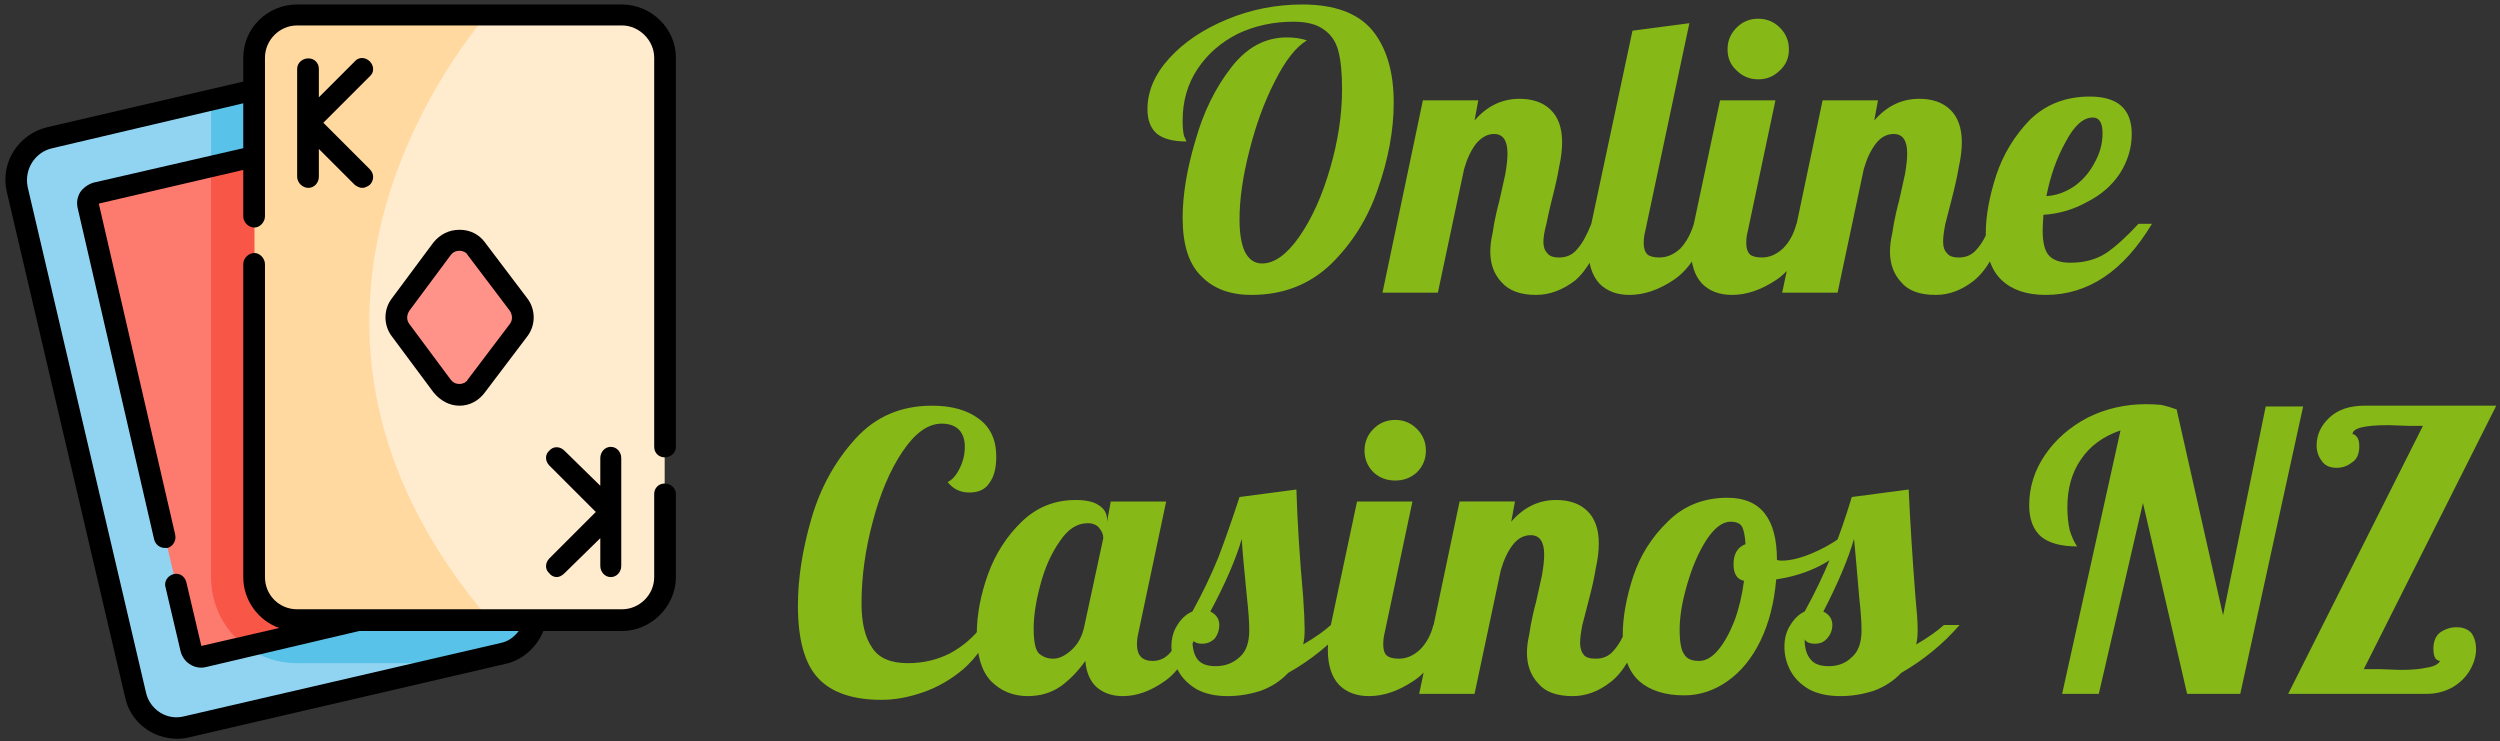 <svg xmlns="http://www.w3.org/2000/svg" width="334" height="99" version="1.2"><rect width="100%" height="100%" fill="#333333" stroke="none"/><style>.s7{fill:#000}.s8{fill:#86b817}</style><g id="uf3abkec5j_14078"><path d="m67.2 87.3-5.6 1.3L25 97.1c-3.1.7-6.2-1.2-6.9-4.3L2.3 25.3c-.7-3.1 1.3-6.2 4.3-6.9l21.6-5 20.7-4.8c3.1-.8 6.2 1.2 6.9 4.3l15.7 67.5c.7 3.1-1.2 6.2-4.3 6.9z" style="fill:#91d4f2"/><path d="m67.2 87.3-5.6 1.3H39.7c-6.4 0-11.5-5.1-11.5-11.5V13.4l20.7-4.8c3.1-.8 6.2 1.2 6.9 4.3l15.7 67.5c.7 3.1-1.2 6.2-4.3 6.9z" style="fill:#59c2e8"/><path d="m61 79.8-12.9 3-10.7 1.7-4.5 1.9-5.7 1.3c-.7.2-1.5-.3-1.7-1.1l-13.7-59c-.2-.8.3-1.6 1-1.8l15.4-3.5 2.7 1.7 3.1-3.1L46.6 18c.8-.2 1.5.3 1.7 1.1l13.8 59c.1.8-.3 1.6-1.1 1.7z" style="fill:#fd7a6e"/><path d="m61 79.8-28.1 6.6c-2.9-2.1-4.7-5.5-4.7-9.3V22.3L46.6 18c.8-.2 1.5.3 1.7 1.1l13.8 59c.1.8-.3 1.6-1.1 1.7z" style="fill:#f85647"/><path d="M88.8 7.7v69.4c0 3.2-2.6 5.7-5.7 5.7H65.4l-28.5-4.5L34 12V7.7C34 4.6 36.5 2 39.7 2h43.4c3.1 0 5.7 2.6 5.7 5.7z" style="fill:#ffebce"/><path d="M65.4 82.8H39.7c-3.2 0-5.7-2.5-5.7-5.7V7.7C34 4.6 36.5 2 39.7 2H65c-7.6 9.2-31.3 43.7.4 80.8z" style="fill:#ffd9a0"/><path d="m69.3 44.1-5.6 7.5c-1.2 1.5-3.5 1.5-4.6 0l-5.6-7.5c-.8-1-.8-2.4 0-3.4l5.6-7.4c1.1-1.6 3.4-1.6 4.6 0l5.6 7.4c.7 1 .7 2.4 0 3.4z" style="fill:#ff938a"/><path d="M88.8 61.1c.8 0 1.5-.6 1.5-1.4v-52c0-3.9-3.3-7.1-7.2-7.1H39.7c-4 0-7.2 3.2-7.2 7.1v3.2L6.3 17c-3.8.9-6.3 4.7-5.4 8.6l15.8 67.5c.7 3.4 3.7 5.6 7 5.6q.8 0 1.6-.2l42.2-9.8c2.3-.5 4.2-2.2 5.1-4.4h10.5c3.9 0 7.2-3.3 7.2-7.2V66c0-.8-.7-1.4-1.5-1.4s-1.4.6-1.4 1.4v11.1c0 2.4-2 4.3-4.3 4.3H39.7c-2.4 0-4.3-1.9-4.3-4.3V35.3c0-.8-.7-1.5-1.4-1.5-.8 0-1.5.7-1.5 1.5v41.8c0 3.1 2 5.8 4.8 6.8l-10.4 2.4-2-8.5c-.2-.8-.9-1.3-1.7-1.1-.8.2-1.3 1-1.1 1.7l2 8.5c.3 1.4 1.5 2.3 2.8 2.3q.3 0 .7-.1L48 84.3h21.3c-.6.8-1.4 1.4-2.4 1.6l-42.3 9.8c-2.3.6-4.6-.9-5.1-3.2L3.7 25c-.5-2.4 1-4.7 3.3-5.2l25.5-6v6l-20 4.6c-.7.2-1.4.7-1.8 1.3-.4.7-.5 1.4-.3 2.2l10.2 44.2c.2.7.8 1.1 1.4 1.1h.4c.7-.2 1.2-1 1-1.8L13.2 27.2l19.3-4.5v6.2c0 .8.7 1.5 1.5 1.5.7 0 1.4-.7 1.4-1.5V7.7c0-2.3 1.9-4.3 4.3-4.3h43.4c2.3 0 4.3 2 4.3 4.3v52c0 .8.6 1.4 1.4 1.4z" class="s7"/><path d="M49.4 8.2c-.6-.6-1.5-.6-2 0L42.6 13V9.2c0-.8-.6-1.4-1.4-1.4-.8 0-1.5.6-1.5 1.4v14.4c0 .8.7 1.5 1.5 1.5s1.4-.7 1.4-1.5v-3.7l4.8 4.8c.3.2.6.4 1 .4s.7-.2 1-.4c.6-.6.6-1.5 0-2.1l-6.2-6.2 6.2-6.2c.6-.5.6-1.4 0-2zM81.6 77.1c.8 0 1.4-.7 1.4-1.5V61.2c0-.8-.6-1.5-1.4-1.5-.8 0-1.4.7-1.4 1.5v3.7l-4.8-4.7c-.6-.6-1.5-.6-2 0-.6.5-.6 1.4 0 2l6.2 6.2-6.2 6.2c-.6.6-.6 1.5 0 2 .2.3.6.5 1 .5.3 0 .7-.2 1-.5l4.8-4.7v3.7c0 .8.6 1.5 1.4 1.5zM61.4 30.7c-1.4 0-2.6.6-3.5 1.7l-5.5 7.4c-1.2 1.5-1.2 3.7 0 5.2l5.5 7.4c.9 1.1 2.1 1.8 3.5 1.8s2.6-.7 3.4-1.8l5.6-7.4c1.2-1.5 1.2-3.7 0-5.2l-5.6-7.4c-.8-1.1-2-1.7-3.4-1.7zm6.7 12.6-5.6 7.4c-.2.4-.7.6-1.1.6-.5 0-.9-.2-1.2-.6l-5.5-7.4c-.4-.5-.4-1.2 0-1.8l5.5-7.4c.3-.4.7-.6 1.2-.6.4 0 .9.2 1.1.6l5.6 7.4c.4.6.4 1.3 0 1.8z" class="s7"/></g><path d="M167.2 39.4q-4.3 0-6.7-2.5-2.5-2.4-2.5-7.8 0-4.6 1.7-10.3 1.6-5.7 4.8-9.8 3.1-4 7.4-4 1.6 0 2.7.4-2.2 1.3-4.3 5.5-2.1 4.1-3.4 9.3-1.3 5.1-1.3 9.1 0 2.8.7 4.3.8 1.6 2.3 1.6 2.5 0 5-3.6t4.1-9.1q1.6-5.5 1.6-10.6 0-3.2-.5-5.1-.5-1.9-2-2.9-1.4-1-4-1-4 0-7.4 1.6-3.4 1.7-5.4 4.7-2 3-2 6.9 0 1.4.2 2.1.3.6.3.7-2.6 0-3.9-1-1.3-1.1-1.3-3.3 0-3.6 2.9-6.8 2.9-3.2 7.7-5.2 4.8-2 10.1-2 6.4 0 9.3 3.4 2.9 3.5 2.9 9.7 0 5.5-2.1 11.5-2 5.9-6.3 10.1-4.3 4.1-10.6 4.1zm38 0q-3.1 0-4.6-1.7-1.5-1.6-1.5-4.1 0-1.1.3-2.4.2-1.4.5-2.7.3-1.3.4-1.6l.8-3.6q.3-1.7.3-2.8 0-2.6-1.8-2.6-1.3 0-2.4 1.3-1 1.3-1.6 3.4l-3.5 16.5h-7.4l5.4-25.7h7.4l-.5 2.7q2.5-2.9 6-2.9 2.6 0 4.1 1.4 1.6 1.5 1.6 4.4 0 1.5-.4 3.3-.3 1.8-1 4.5-.4 1.6-.7 3.1-.4 1.5-.4 2.4 0 1 .5 1.5.4.6 1.6.6 1.5 0 2.4-1.1 1-1.1 1.9-3.4h2.1q-1.9 5.6-4.3 7.6-2.5 1.9-5.2 1.9zm12.5 0q-2.5 0-4-1.5-1.5-1.6-1.5-4.7 0-1.3.4-3.3l5.5-25.8 7.6-1-5.9 27.8q-.2.7-.2 1.6 0 1 .5 1.5.5.4 1.6.4 1.5 0 2.8-1.2 1.2-1.3 1.8-3.3h2.2q-1.9 5.5-4.9 7.5-3 2-5.9 2zm17.2-28.8q-1.7 0-2.9-1.2-1.2-1.1-1.2-2.8 0-1.7 1.2-2.9t2.9-1.2q1.7 0 2.9 1.2t1.2 2.9q0 1.7-1.2 2.8-1.2 1.2-2.9 1.2zm-3.5 28.8q-2.5 0-4-1.5-1.5-1.6-1.5-4.7 0-1.3.4-3.3l3.5-16.5h7.4l-3.7 17.5q-.2.7-.2 1.6 0 1 .5 1.5.5.4 1.6.4 1.5 0 2.8-1.2 1.3-1.3 1.8-3.3h2.2q-1.9 5.5-4.9 7.5-3 2-5.9 2zm27.2 0q-3.2 0-4.6-1.7-1.5-1.6-1.5-4.1 0-1.1.3-2.4.2-1.4.5-2.7.3-1.3.4-1.6l.8-3.6q.3-1.7.3-2.8 0-2.6-1.8-2.6-1.4 0-2.4 1.3t-1.6 3.4l-3.5 16.5h-7.4l5.4-25.7h7.4l-.5 2.7q2.5-2.9 6-2.9 2.6 0 4.1 1.4 1.6 1.5 1.6 4.4 0 1.5-.4 3.3-.3 1.8-1 4.5-.4 1.6-.8 3.1-.3 1.5-.3 2.4 0 1 .5 1.5.4.6 1.6.6 1.5 0 2.4-1.1 1-1.1 1.9-3.4h2.1q-1.9 5.6-4.4 7.6-2.4 1.9-5.1 1.9zm14.7 0q-3.8 0-5.9-2-2.1-2-2.1-6.2 0-3.5 1.4-7.8 1.4-4.2 4.5-7.4 3.2-3.1 8-3.1 5.6 0 5.6 5 0 2.8-1.6 5.3-1.6 2.4-4.4 3.8-2.7 1.5-5.8 1.7-.1 1.6-.1 2.1 0 2.5.9 3.4.9.9 2.8.9 2.8 0 4.8-1.3 1.9-1.3 4.3-3.9h1.8q-5.7 9.5-14.2 9.5zm.1-13.2q1.9-.1 3.7-1.3 1.7-1.2 2.7-3.1 1.1-1.9 1.1-4t-1.3-2.1q-1.9 0-3.6 3.2-1.8 3.2-2.6 7.3zM117.8 93.5q-5.8 0-8.5-2.9t-2.7-9.7q0-5.4 1.8-11.6 1.8-6.2 5.9-10.7 4-4.4 10.2-4.4 3.9 0 6.2 1.7 2.4 1.7 2.4 5.1 0 2.3-.9 3.5-.8 1.3-2.7 1.3-1.8 0-2.9-1.4.9-.4 1.6-1.8.7-1.4.7-2.9 0-1.4-.7-2.2-.8-.9-2.4-.9-2.7 0-5.2 3.7t-4 9.4q-1.5 5.6-1.5 10.9 0 3.9 1.4 5.9 1.3 2.1 4.8 2.1 3 0 5.6-1.3 2.6-1.4 4.4-3.8l1.2.5q-1.3 3.2-3.8 5.4-2.5 2.1-5.4 3.1-2.9 1-5.5 1zm19.5-.5q-2.9 0-4.9-2-1.9-2-1.9-6.3 0-3.8 1.5-8 1.5-4.1 4.5-7 3-2.9 7.2-2.9 2.1 0 3.1.7 1.1.7 1.1 1.9v.3l.5-2.7h7.4l-3.7 17.5q-.2.8-.2 1.6 0 2.2 2.1 2.2 1.5 0 2.5-1.3 1.1-1.3 1.7-3.5h2.1q-1.9 5.6-4.7 7.5-2.8 2-5.6 2-2.1 0-3.5-1.2-1.3-1.2-1.5-3.5-1.5 2.1-3.3 3.4-1.9 1.3-4.4 1.3zm3.4-5q1.2 0 2.5-1.2t1.7-3.3l2.5-11.6q0-.7-.5-1.3-.5-.7-1.6-.7-2.1 0-3.7 2.4-1.7 2.4-2.6 5.8-.9 3.3-.9 5.9 0 2.6.7 3.3.8.7 1.9.7zm23.3 5q-2.4 0-4.1-.9-1.7-1-2.5-2.5-.9-1.5-.9-3.2 0-1.7.8-2.9.8-1.3 2-1.8 2-3.6 3.5-7.3 1.4-3.7 2.8-8l7.6-1q.2 6.6.9 14.3.2 3 .2 4.4 0 1.2-.2 2 2.4-1.4 3.7-2.6h2.2q-3.3 3.8-7.9 6.4-1.5 1.6-3.7 2.4-2.2.7-4.4.7zm-1.6-4q1.9 0 3.2-1.2 1.3-1.1 1.3-3.6 0-1.6-.3-4.3-.6-5.9-.7-7.9-1.2 4.1-4.2 9.7 1.2.6 1.2 1.8 0 1-.6 1.8-.7.7-1.7.7t-1.3-.6q0 1.8.7 2.7.7.9 2.4.9zm24-24.8q-1.7 0-2.9-1.1-1.2-1.2-1.2-2.9t1.2-2.9q1.2-1.2 2.9-1.2t2.9 1.2q1.2 1.2 1.2 2.9t-1.2 2.9q-1.2 1.1-2.9 1.1zM182.9 93q-2.5 0-4-1.5-1.5-1.6-1.5-4.7 0-1.2.4-3.3l3.5-16.5h7.4L185 84.5q-.2.8-.2 1.6 0 1.1.5 1.5.5.4 1.6.4 1.5 0 2.8-1.2 1.3-1.3 1.8-3.3h2.2q-1.9 5.6-4.9 7.5-3 2-5.9 2zm27.2 0q-3.2 0-4.6-1.7-1.5-1.6-1.5-4.1 0-1.1.3-2.4.2-1.4.5-2.7.3-1.3.4-1.6l.8-3.6q.3-1.7.3-2.8 0-2.6-1.8-2.6-1.4 0-2.4 1.3t-1.6 3.4L197 92.7h-7.4L195 67h7.4l-.5 2.7q2.5-2.9 6-2.9 2.6 0 4.1 1.4 1.6 1.5 1.6 4.4 0 1.5-.4 3.3-.3 1.9-1 4.5-.4 1.6-.8 3.1-.3 1.5-.3 2.4 0 1 .5 1.6.4.5 1.6.5 1.5 0 2.4-1.1 1-1.1 1.9-3.4h2.1q-1.9 5.7-4.4 7.6-2.4 1.9-5.1 1.9zm14.9-.1q-3.8 0-6-1.9-2.2-2-2.2-6.2 0-3.5 1.4-7.8 1.4-4.2 4.6-7.3 3.2-3.2 8-3.2 6.6 0 6.6 8.3.2.1.6.1 1.7 0 3.9-.9t4-2.2l.5 1.4q-1.5 1.6-3.9 2.7t-5.2 1.5q-.4 4.7-2.1 8.2-1.7 3.5-4.4 5.4-2.7 1.9-5.8 1.9zm2-4.6q1.3 0 2.5-1.4t2.2-3.9q.9-2.4 1.3-5.4-1.4-.3-1.4-2.2 0-2.1 1.6-2.7-.1-1.7-.5-2.4-.4-.6-1.5-.6-1.6 0-3.2 2.4-1.6 2.5-2.6 6-1 3.4-1 6 0 2.5.6 3.3.5.9 2 .9zm18.9 4.7q-2.5 0-4.2-.9-1.7-1-2.5-2.5t-.8-3.2q0-1.7.8-2.9.8-1.3 1.9-1.8 2-3.6 3.5-7.3 1.5-3.7 2.8-8l7.6-1q.3 6.6.9 14.3.3 3 .3 4.4 0 1.2-.2 2 2.4-1.4 3.7-2.6h2.1q-3.3 3.8-7.8 6.4-1.5 1.6-3.7 2.4-2.2.7-4.4.7zm-1.6-4q1.9 0 3.1-1.2 1.3-1.1 1.3-3.6 0-1.6-.3-4.3-.5-5.9-.7-7.9-1.2 4.1-4.1 9.7 1.2.6 1.2 1.8 0 1-.7 1.8-.6.7-1.6.7-1.1 0-1.4-.6 0 1.8.8 2.7.7.9 2.4.9zm31.2 3.7 7.8-35.2q-3.5 1.2-5.3 3.9-1.8 2.6-1.8 6.4 0 1.6.3 3 .4 1.3 1 2.2-3.2 0-4.8-1.3-1.6-1.4-1.6-4.2 0-3.6 2.1-6.7t5.7-5q3.6-1.8 7.8-1.8 1.2 0 2.1.1.9.2 2 .6l6.2 27.5 5.7-27.9h5l-8.4 38.4h-7.1l-5.9-25.5-5.9 25.5zm30.2 0 18-35.8h-1.8l-2.8-.1q-4.8 0-4.8 1.2.3 0 .6.4t.3 1.2q0 1.6-1 2.2-.9.7-2 .7-1.4 0-2-.9-.7-.9-.7-2.1 0-2.1 1.7-3.7t4.7-1.6h17.6l-17.7 35.2h2.2l2.7.1q2.2 0 3.5-.3 1.4-.2 1.8-.9-.3 0-.6-.3-.3-.4-.3-1.3 0-1.5.9-2.2 1-.7 2.2-.7 1.3 0 2 .8.6.9.6 2.1 0 1.4-.8 2.8t-2.3 2.3q-1.6.9-3.5.9z" class="s8"/></svg>